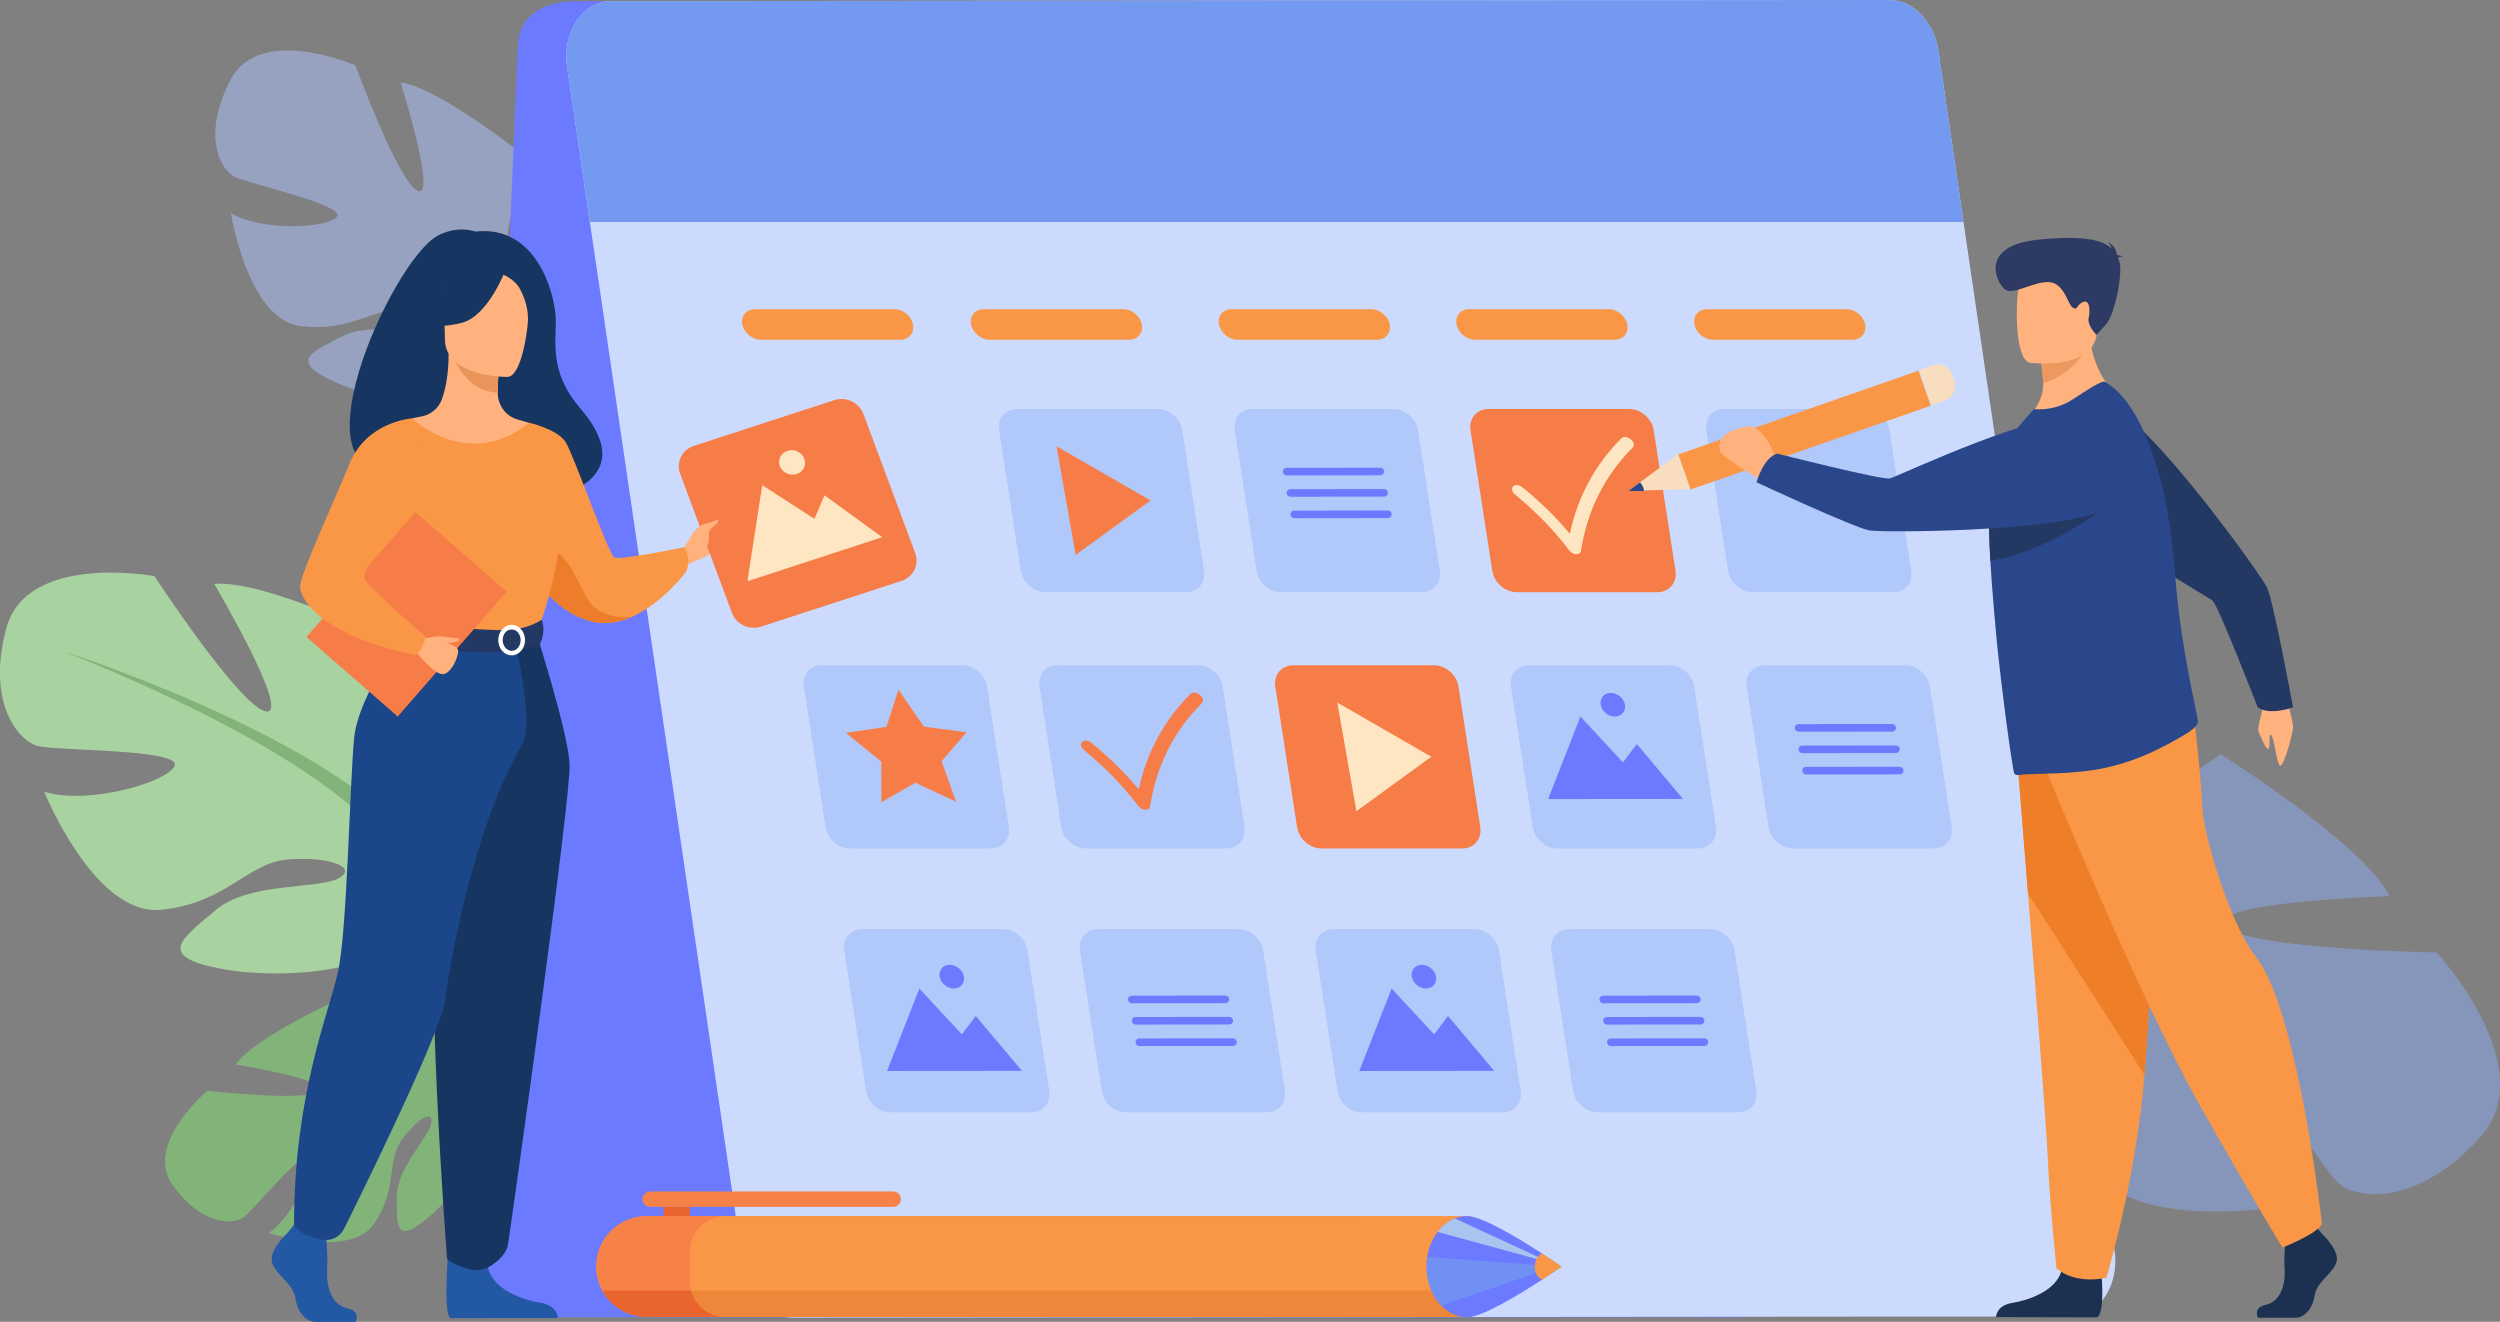 <?xml version="1.0" encoding="utf-8"?>
<!-- Generator: Adobe Illustrator 21.0.2, SVG Export Plug-In . SVG Version: 6.00 Build 0)  -->
<svg version="1.1" id="_x2018_лой_x5F_1" xmlns="http://www.w3.org/2000/svg" xmlns:xlink="http://www.w3.org/1999/xlink"
	 x="0px" y="0px" viewBox="0 0 2145 1134.1" enable-background="new 0 0 2145 1134.1" xml:space="preserve">
<rect x="0" y="0" width="2145" height="1134.1" fill="#808080" stroke="none"/>
<g>
	<g>
		<path fill="#82B378" d="M403.2,924.1c0,0,13.4-73-43.8-81.1c0,0-38.7-0.7-61.2,14.3c0,0,65.3,36.2,57.8,47.9
			c-7.5,11.7-69.9-45.6-69.9-45.6s-68.8,31.6-83.9,53.8c0,0,82.2,13.2,72,22.7c-10.1,9.5-96.3-0.2-96.3-0.2s-54.6,45.6-29.9,80.7
			c24.7,35.1,52.3,34.4,60.9,28c8.6-6.3,50.4-58.1,55.9-51.2c5.5,6.8-12.5,50.2-34.4,64.5c0,0,70.1,22.3,90.6-7.9
			c20.5-30.1,10.4-53.1,23.4-71.5c13-18.4,28.1-27.2,25.6-14.7c-2.5,12.5-29.9,39.2-29.6,63c0.3,23.8-1.8,41.2,25,19.6
			c26.8-21.5,62.1-70.8,49.8-96.6C403.2,924.1,403.2,924.1,403.2,924.1z"/>
		<g>
			<path fill="#82B378" d="M178.6,1000.3c0,0,160.9-102.1,224.7-76.2c0,0,22.1,19.4,59.5,26.9l10,8.3c0,0-46-13.5-57.3-9.4
				C415.4,949.9,397.5,882.3,178.6,1000.3z"/>
			<path fill="#82B378" d="M462.8,951c0,0,50.5,5.6,80.2,50.8l-6.1,4.3c0,0-39.4-41.7-70.8-48.7C434.7,950.4,462.8,951,462.8,951z"
				/>
		</g>
	</g>
	<path opacity="0.5" fill="#AEC3FF" d="M460,146.4c0,0-3.9,93.2-21.2,91.4c-17.3-1.8,11.9-103.5,11.9-103.5s-73.7-59.2-107-63.6
		c0,0,31.2,99.1,14.9,93.1c-16.3-6-53.6-107.7-53.6-107.7s-81.4-35.5-106.8,11.7c-25.4,47.3-9.2,77.6,2.7,83.7
		c11.9,6.1,93,23.8,88.5,33.8c-4.5,10-63.1,14.1-91.3-2.4c0,0,14.3,90.8,59.4,96.8c45.1,6,65.1-18.1,92.9-13.9
		c27.8,4.2,46.1,16.2,30.7,20.4c-15.4,4.2-60.4-11.5-86.9,2.1c-26.4,13.6-47,21-7.9,39c39,17.9,113.8,29.7,135.8,1.6
		c1-1.2,1.9-2.4,2.8-3.5c-1.5,2.4-2.8,3.5-2.8,3.5c6.5,6.2,13,29.8,17.1,47.8c0.5,3,1.4,7.2,2.8,13c0,0,0,0,0,0
		c0.5,2.6,0.9,4.7,1.2,6.2c6.1,39.5-16.1,100.1-16.1,100.1l8.2,4.4c34-58.4,12-117.9,12-117.9C434.6,336.5,444,301,444,301
		s89-25.8,66.2-94.2C510.2,206.8,489.3,163.2,460,146.4z"/>
	<path opacity="0.5" fill="#8CACF4" d="M1883,639.8c0,0-131.9,52.5-120.6,76.4c11.3,23.9,142.8-69.1,142.8-69.1
		s122.1,76.2,145.1,121.8c0,0-158.1,4.9-141.3,25.4c16.8,20.4,181.6,22.9,181.6,22.9s91.9,99.1,36.8,159.3
		c-55.1,60.2-106.9,52.1-121.6,38.1c-14.7-14-80.9-121.7-93-110.1c-12.1,11.6,11.4,97.7,49.3,130c0,0-137.6,25-169-36.7
		c-31.3-61.8-6.7-102.6-26.8-140.4c-20.1-37.8-46.5-58-44.7-33.8c1.7,24.2,46.9,81.1,40.6,125.9c-6.3,44.8-6.6,78-52,31
		c-45.3-47.1-99.9-148.5-70.6-194.3c1.3-2,2.5-3.9,3.7-5.7c-2.7,3.3-3.7,5.7-3.7,5.7c-12.1-6.3-49.4-3.7-77.2-0.6
		c-4.6,0.8-11.1,1.7-20.1,2.5h0c-4,0.5-7.2,1-9.5,1.3c-59.8,11.1-135.7,73.4-135.7,73.4l-10.4-9.6c66.8-78.2,163.4-76.5,163.4-76.5
		c72.5-5.1,118.8-36.4,118.8-36.4S1661.2,599.5,1771,598C1771,598,1844.1,606.1,1883,639.8z"/>
	<path fill="#6C7AFF" d="M462.8,1130.2h1032.8L1589.4,0l-1091,1c-9.5,0-51.7-1-54.1,37.7l-42.4,1005.8
		C400.2,1091.1,427.9,1130.2,462.8,1130.2z"/>
	<g>
		<path fill="#A8D29F" d="M371.5,753.6c0,0,101.3-56.7,54-133.7c0,0-37.8-47.3-78.3-59.4c0,0,21.6,114.8,0,117.5
			c-21.6,2.7-14.9-129.6-14.9-129.6S225.7,497,183.8,501c0,0,66.2,112.1,44.6,109.4c-21.6-2.7-95.9-116.1-95.9-116.1
			S23.1,474,5.5,538.8c-17.6,64.8,10.8,97.2,27,101.3c16.2,4.1,120.2,2.7,117.5,16.2c-2.7,13.5-72.9,35.1-112.1,23
			c0,0,43.2,106.7,99.9,101.3c56.7-5.4,74.3-40.5,109.4-43.2c35.1-2.7,60.8,6.8,43.2,16.2c-17.6,9.5-77,3.1-105.3,27.2
			c-28.4,24.1-51.3,39,1.4,49.8c52.7,10.8,147.2,4.1,166.1-36.5C371.5,753.6,371.5,753.6,371.5,753.6z"/>
		<g>
			<path fill="#82B378" d="M55.5,559.1c0,0,283.6,91.8,316,194.5c0,0-1.4,45.9,27,98.6v20.3c0,0-29.7-68.9-45.9-78.3
				C352.6,794.1,416.1,704.9,55.5,559.1z"/>
			<path fill="#82B378" d="M398.5,852.1c0,0,43.7,66.4,18.8,147.3l-11.3-3c0,0,10.9-89-12-133.8
				C371.2,817.8,398.5,852.1,398.5,852.1z"/>
		</g>
	</g>
	<path fill="#CCDBFD" d="M1776.5,1129.5l-1096.6,1c-20.5,0-38.6-18.8-42.3-43.9L513.7,242l-7.6-51.5l-19.5-133
		C482.2,27.5,499.9,1,524.3,1l1096.6-1c20.5,0,38.6,18.8,42.3,43.9l21.5,146.6l7.4,50.5l122.2,832
		C1818.7,1102.9,1800.9,1129.4,1776.5,1129.5z"/>
	<path fill="#739AF0" d="M1684.7,190.5H506.1l-19.5-133C482.2,27.5,499.9,1,524.3,1l1096.6-1c20.5,0,38.6,18.8,42.3,43.9
		L1684.7,190.5z"/>
	<path opacity="0.3" fill="#739AF0" d="M884.8,954.4H764.2c-10.1,0-19.6-8.2-21.1-18.3l-18.7-120.6c-1.6-10.1,5.3-18.3,15.5-18.3
		h120.6c10.1,0,19.6,8.2,21.1,18.3l18.7,120.6C901.8,946.2,894.9,954.4,884.8,954.4z"/>
	<path opacity="0.3" fill="#739AF0" d="M1087,954.4H966.4c-10.1,0-19.6-8.2-21.1-18.3l-18.7-120.6c-1.6-10.1,5.3-18.3,15.5-18.3
		h120.6c10.1,0,19.6,8.2,21.1,18.3l18.7,120.6C1104,946.2,1097.1,954.4,1087,954.4z"/>
	<path opacity="0.3" fill="#739AF0" d="M850.1,728H729.5c-10.1,0-19.6-8.2-21.1-18.3l-18.7-120.6c-1.6-10.1,5.3-18.3,15.5-18.3
		h120.6c10.1,0,19.6,8.2,21.1,18.3l18.7,120.6C867.1,719.8,860.2,728,850.1,728z"/>
	<polygon fill="#F77D48" points="792.6,623.4 829.3,628.3 807.9,653.1 820.3,687.9 785.3,671.6 756.3,688.3 756.1,653.4 
		725.8,628.8 760.6,623.6 770.9,591.8 	"/>
	<path opacity="0.3" fill="#739AF0" d="M1624.4,508.1h-120.6c-10.1,0-19.6-8.2-21.1-18.3l-18.7-120.6c-1.6-10.1,5.3-18.3,15.5-18.3
		h120.6c10.1,0,19.6,8.2,21.1,18.3l18.7,120.6C1641.4,499.9,1634.5,508.1,1624.4,508.1z"/>
	<polygon fill="#6C7AFF" points="761.1,918.9 788.8,848.2 825.3,887.5 837.2,871.7 876.8,918.8 	"/>
	<path fill="#6C7AFF" d="M806.2,838c-1-5.6,2.9-10.2,8.6-10.2c5.7,0,11.2,4.5,12.2,10.1c1,5.6-2.9,10.2-8.6,10.2
		C812.6,848.2,807.2,843.6,806.2,838z"/>
	<path opacity="0.3" fill="#739AF0" d="M1289.3,954.4h-120.6c-10.1,0-19.6-8.2-21.1-18.3l-18.7-120.6c-1.6-10.1,5.3-18.3,15.5-18.3
		h120.6c10.1,0,19.6,8.2,21.1,18.3l18.7,120.6C1306.3,946.2,1299.4,954.4,1289.3,954.4z"/>
	<g>
		<polygon fill="#6C7AFF" points="1166.3,918.9 1194,848.2 1230.5,887.5 1242.4,871.7 1282,918.8 		"/>
		<path fill="#6C7AFF" d="M1211.3,838c-1-5.6,2.9-10.2,8.6-10.2c5.7,0,11.2,4.5,12.2,10.1c1,5.6-2.9,10.2-8.6,10.2
			C1217.8,848.2,1212.3,843.6,1211.3,838z"/>
	</g>
	<path opacity="0.3" fill="#739AF0" d="M1456.8,728h-120.6c-10.1,0-19.6-8.2-21.1-18.3l-18.7-120.6c-1.6-10.1,5.3-18.3,15.5-18.3
		h120.6c10.1,0,19.6,8.2,21.1,18.3l18.7,120.6C1473.8,719.8,1466.9,728,1456.8,728z"/>
	<g>
		<polygon fill="#6C7AFF" points="1328.3,685.6 1356,614.8 1392.5,654.1 1404.4,638.4 1444,685.5 		"/>
		<path fill="#6C7AFF" d="M1373.4,604.7c-1-5.6,2.9-10.2,8.6-10.2c5.7,0,11.2,4.5,12.2,10.1c1,5.6-2.9,10.2-8.6,10.2
			C1379.8,614.8,1374.3,610.3,1373.4,604.7z"/>
	</g>
	<path opacity="0.3" fill="#739AF0" d="M1017.6,508.1H897c-10.1,0-19.6-8.2-21.1-18.3l-18.7-120.6c-1.6-10.1,5.3-18.3,15.5-18.3
		h120.6c10.1,0,19.6,8.2,21.1,18.3l18.7,120.6C1034.7,499.9,1027.7,508.1,1017.6,508.1z"/>
	<polygon fill="#F77D48" points="906.5,382.9 922.9,476.1 987.2,429.4 	"/>
	<path fill="#F77D48" d="M1254.6,728H1134c-10.1,0-19.6-8.2-21.1-18.3l-18.7-120.6c-1.6-10.1,5.3-18.3,15.5-18.3h120.6
		c10.1,0,19.6,8.2,21.1,18.3l18.7,120.6C1271.6,719.8,1264.7,728,1254.6,728z"/>
	<polygon fill="#FFE6C2" points="1147.4,602.8 1163.8,696 1228.1,649.3 	"/>
	<path opacity="0.3" fill="#739AF0" d="M1659.1,728h-120.6c-10.1,0-19.6-8.2-21.1-18.3l-18.7-120.6c-1.6-10.1,5.3-18.3,15.5-18.3
		h120.6c10.1,0,19.6,8.2,21.1,18.3l18.7,120.6C1676.1,719.8,1669.2,728,1659.1,728z"/>
	<path opacity="0.3" fill="#739AF0" d="M1491.5,954.4h-120.6c-10.1,0-19.6-8.2-21.1-18.3L1331,815.5c-1.6-10.1,5.3-18.3,15.5-18.3
		h120.6c10.1,0,19.6,8.2,21.1,18.3l18.7,120.6C1508.5,946.2,1501.6,954.4,1491.5,954.4z"/>
	<path opacity="0.3" fill="#739AF0" d="M1219.9,508.1h-120.6c-10.1,0-19.6-8.2-21.1-18.3l-18.7-120.6c-1.6-10.1,5.3-18.3,15.5-18.3
		h120.6c10.1,0,19.6,8.2,21.1,18.3l18.7,120.6C1236.9,499.9,1230,508.1,1219.9,508.1z"/>
	<g>
		<path fill="#6C7AFF" d="M1184.3,407.8l-80.3,0.1c-1.6,0-2.9-1.1-3.2-2.7l0,0c-0.4-2,1.2-3.8,3.2-3.8l80.3-0.1
			c1.6,0,2.9,1.1,3.2,2.7l0,0C1187.8,405.9,1186.3,407.8,1184.3,407.8z"/>
		<path fill="#6C7AFF" d="M1187.5,426.1l-80.3,0.1c-1.6,0-2.9-1.1-3.2-2.7l0,0c-0.4-2,1.2-3.8,3.2-3.8l80.3-0.1
			c1.6,0,2.9,1.1,3.2,2.7l0,0C1191.1,424.3,1189.5,426.1,1187.5,426.1z"/>
		<path fill="#6C7AFF" d="M1190.8,444.5l-80.3,0.1c-1.6,0-2.9-1.1-3.2-2.7l0,0c-0.4-2,1.2-3.8,3.2-3.8l80.3-0.1
			c1.6,0,2.9,1.1,3.2,2.7l0,0C1194.3,442.7,1192.8,444.5,1190.8,444.5z"/>
	</g>
	<g>
		<path fill="#6C7AFF" d="M1623.5,627.7l-80.3,0.1c-1.6,0-2.9-1.1-3.2-2.7l0,0c-0.4-2,1.2-3.8,3.2-3.8l80.3-0.1
			c1.6,0,2.9,1.1,3.2,2.7l0,0C1627,625.9,1625.5,627.7,1623.5,627.7z"/>
		<path fill="#6C7AFF" d="M1626.7,646.1l-80.3,0.1c-1.6,0-2.9-1.1-3.2-2.7l0,0c-0.4-2,1.2-3.8,3.2-3.8l80.3-0.1
			c1.6,0,2.9,1.1,3.2,2.7l0,0C1630.2,644.2,1628.7,646.1,1626.7,646.1z"/>
		<path fill="#6C7AFF" d="M1629.9,664.4l-80.3,0.1c-1.6,0-2.9-1.1-3.2-2.7l0,0c-0.4-2,1.2-3.8,3.2-3.8l80.3-0.1
			c1.6,0,2.9,1.1,3.2,2.7l0,0C1633.5,662.6,1632,664.4,1629.9,664.4z"/>
	</g>
	<g>
		<path fill="#6C7AFF" d="M1051.4,860.7l-80.3,0.1c-1.6,0-2.9-1.1-3.2-2.7l0,0c-0.4-2,1.2-3.8,3.2-3.8l80.3-0.1
			c1.6,0,2.9,1.1,3.2,2.7l0,0C1055,858.8,1053.4,860.7,1051.4,860.7z"/>
		<path fill="#6C7AFF" d="M1054.7,879l-80.3,0.1c-1.6,0-2.9-1.1-3.2-2.7l0,0c-0.4-2,1.2-3.8,3.2-3.8l80.3-0.1c1.6,0,2.9,1.1,3.2,2.7
			l0,0C1058.2,877.2,1056.7,879,1054.7,879z"/>
		<path fill="#6C7AFF" d="M1057.9,897.4l-80.3,0.1c-1.6,0-2.9-1.1-3.2-2.7l0,0c-0.4-2,1.2-3.8,3.2-3.8l80.3-0.1
			c1.6,0,2.9,1.1,3.2,2.7l0,0C1061.4,895.6,1059.9,897.4,1057.9,897.4z"/>
	</g>
	<g>
		<path fill="#6C7AFF" d="M1455.9,860.7l-80.3,0.1c-1.6,0-2.9-1.1-3.2-2.7l0,0c-0.4-2,1.2-3.8,3.2-3.8l80.3-0.1
			c1.6,0,2.9,1.1,3.2,2.7l0,0C1459.5,858.8,1457.9,860.7,1455.9,860.7z"/>
		<path fill="#6C7AFF" d="M1459.1,879l-80.3,0.1c-1.6,0-2.9-1.1-3.2-2.7l0,0c-0.4-2,1.2-3.8,3.2-3.8l80.3-0.1c1.6,0,2.9,1.1,3.2,2.7
			l0,0C1462.7,877.2,1461.2,879,1459.1,879z"/>
		<path fill="#6C7AFF" d="M1462.4,897.4l-80.3,0.1c-1.6,0-2.9-1.1-3.2-2.7l0,0c-0.4-2,1.2-3.8,3.2-3.8l80.3-0.1
			c1.6,0,2.9,1.1,3.2,2.7l0,0C1465.9,895.6,1464.4,897.4,1462.4,897.4z"/>
	</g>
	<path opacity="0.3" fill="#739AF0" d="M1052.3,728H931.7c-10.1,0-19.6-8.2-21.1-18.3l-18.7-120.6c-1.6-10.1,5.3-18.3,15.5-18.3
		h120.6c10.1,0,19.6,8.2,21.1,18.3l18.7,120.6C1069.3,719.8,1062.4,728,1052.3,728z"/>
	<path fill="#F77D48" d="M982.9,694.8c-0.1,0-0.2,0-0.3,0c-2.2-0.1-4.7-1.4-6.1-3.4c-12.9-17.1-28.5-33.2-46.3-47.7
		c-2.7-2.2-3.5-5.4-1.7-7.1c1.7-1.7,5.3-1.4,8,0.8c15.1,12.3,28.8,25.7,40.6,39.9c6.6-31.5,21.8-59.6,44.4-82c1.7-1.7,5.3-1.3,8,0.9
		c2.7,2.2,3.4,5.4,1.7,7.1c-24,23.8-39.3,54.5-44.4,88.6C986.5,693.7,985,694.8,982.9,694.8z"/>
	<path fill="#F99746" d="M772.6,291.5H652.8c-7.4,0-14.5-5.9-15.9-13.1l0,0c-1.4-7.3,3.4-13.1,10.8-13.1h119.8
		c7.4,0,14.5,5.9,15.9,13.1l0,0C784.7,285.6,779.9,291.5,772.6,291.5z"/>
	<path fill="#F99746" d="M968.9,291.5H849.1c-7.4,0-14.5-5.9-15.9-13.1l0,0c-1.4-7.3,3.4-13.1,10.8-13.1h119.8
		c7.4,0,14.5,5.9,15.9,13.1l0,0C981,285.6,976.2,291.5,968.9,291.5z"/>
	<path fill="#F99746" d="M1181.6,291.5h-119.8c-7.4,0-14.5-5.9-15.9-13.1l0,0c-1.4-7.3,3.4-13.1,10.8-13.1h119.8
		c7.4,0,14.5,5.9,15.9,13.1l0,0C1193.7,285.6,1188.9,291.5,1181.6,291.5z"/>
	<path fill="#F99746" d="M1385.4,291.5h-119.8c-7.4,0-14.5-5.9-15.9-13.1l0,0c-1.4-7.3,3.4-13.1,10.8-13.1h119.8
		c7.4,0,14.5,5.9,15.9,13.1l0,0C1397.6,285.6,1392.8,291.5,1385.4,291.5z"/>
	<path fill="#F99746" d="M1589.5,291.5h-119.8c-7.4,0-14.5-5.9-15.9-13.1l0,0c-1.4-7.3,3.4-13.1,10.8-13.1h119.8
		c7.4,0,14.5,5.9,15.9,13.1l0,0C1601.7,285.6,1596.9,291.5,1589.5,291.5z"/>
	<g>
		<path fill="#F77D48" d="M1422.1,508.1h-120.6c-10.1,0-19.6-8.2-21.1-18.3l-18.7-120.6c-1.6-10.1,5.3-18.3,15.5-18.3h120.6
			c10.1,0,19.6,8.2,21.1,18.3l18.7,120.6C1439.1,499.9,1432.2,508.1,1422.1,508.1z"/>
	</g>
	<path fill="#FFE6C2" d="M1352.7,475.5c-0.1,0-0.2,0-0.3,0c-2.2-0.1-4.7-1.4-6.1-3.4c-12.9-17.1-28.5-33.2-46.3-47.7
		c-2.7-2.2-3.5-5.4-1.7-7.1c1.7-1.7,5.3-1.4,8,0.8c15.1,12.3,28.8,25.7,40.6,39.9c6.6-31.4,21.8-59.6,44.3-82c1.7-1.7,5.3-1.3,8,0.9
		c2.7,2.2,3.4,5.4,1.7,7.1c-24,23.8-39.3,54.5-44.4,88.6C1356.3,474.4,1354.8,475.5,1352.7,475.5z"/>
	<g>
		<g>
			<path fill="#FFB27D" d="M1959.7,592.9c0,0,8.4,26,7.7,31.9c-0.7,5.9-6,26.2-9.8,31.4c-3.8,5.2-5.6-21.1-8.6-25.1
				c-3-4-0.6,9.9-2.7,11.2c-2.1,1.3-6.5-10.2-8.4-14.3c-1.9-4.1,4.6-19,4.6-29.4C1942.5,588.2,1959.7,592.9,1959.7,592.9z"/>
			<path fill="#233862" d="M1761.5,386.7c-2.3-29.8,30-50.2,55.5-34.7c0.5,0.3,1,0.6,1.6,1c38.2,24.6,120.7,139.4,126.4,150.9
				c5.7,11.5,22.4,103,22.4,103s-20.7,7.6-30.4-0.3c0,0-33.6-86.8-38.5-91.1c-5-4.3-134.3-76.9-135.4-104.1
				C1762.8,404.2,1762.2,395.5,1761.5,386.7z"/>
		</g>
		<g>
			
				<rect x="1532.6" y="259.2" transform="matrix(-0.329 -0.944 0.944 -0.329 1709.577 1952.181)" fill="#F99746" width="31.9" height="218.8"/>
			<polygon fill="#F9DDBF" points="1397.1,421.3 1450.4,419.6 1439.9,389.5 			"/>
			<path fill="#F9DDBF" d="M1674.7,321l2,5.8c2.4,6.9-1.2,14.4-8.1,16.9l-11.5,4l-10.5-30.1l12.3-4.3
				C1665.4,311,1672.5,314.5,1674.7,321z"/>
		</g>
		<g>
			<path fill="#1C3051" d="M1992.3,1058.7c0,0,15.4,14.1,12.4,24.1c-3,10-16.9,16.7-18.8,28.9c-1.9,12.2-9.4,18.9-16.2,18.9
				c-6.8,0-32.3,0-32.3,0s-5-8.6,7-11.2c12-2.6,16.6-16.9,15.8-30.3c-0.8-13.3,1.1-31.1,1.1-31.1l25.6-5.9L1992.3,1058.7z"/>
			<path fill="#1C3051" d="M1803.2,1095c0,0,2.8,32-4,35.3l-86.6-0.2c0,0,0-10,13.9-12.2c13.9-2.2,38.3-10.4,42.5-28.5
				C1773.2,1071.4,1803.2,1095,1803.2,1095z"/>
			<path fill="#F99746" d="M1730.1,642.9c0,0,4.6,56.1,9.9,123.6c7.3,91.6,16.1,204.2,16.9,225.5c1.5,37,7.5,96.2,7.5,96.2
				s14.3,14.1,42.9,8.1c0,0,25.5-84.5,32.7-174c0.1-1.5,0.2-2.9,0.3-4.4c6.8-91,17.3-282.8,17.3-282.8L1730.1,642.9z"/>
			<path fill="#EF7E29" d="M1730.1,642.9c0,0,4.6,56.1,9.9,123.6l100,155.9c0.1-1.5,0.2-2.9,0.3-4.4c6.8-91,17.3-282.8,17.3-282.8
				L1730.1,642.9z"/>
			<path fill="#F99746" d="M1751,649.6c0,0,82.3,203.2,136.4,298.7c54.1,95.5,71,122.1,71,122.1s31-12.2,33.8-20.5
				c0,0-20.7-184.4-56.9-229.3c-20.5-25.4-44.5-101.6-45.7-128.2c-1.1-26.6-7.3-79.4-7.3-79.4L1751,649.6z"/>
		</g>
		<path fill="#FFB27D" d="M1822,344.8c0,0-55.2,28-87.5,18.6c0,0,19-14.1,18.6-34.5c-0.2-11-1.7-17.1-1.7-17.1l21.1-17.3l20.1-16.6
			C1791.9,323.3,1822,344.8,1822,344.8z"/>
		<path fill="#2B478B" d="M1876.7,629c-22.3,13.5-43.3,23.6-68,29.3c-29.1,6.9-64.9,4.9-76.8,6.7c-1.2,0.2-2.4-0.2-3.5-0.9
			c-0.9-0.5-6.2-36-11.5-80.8c-0.2-1.8-0.5-3.6-0.6-5.4l-0.1-0.6c-2.1-17.5-3.9-35.9-5.4-54.4c-1.3-14.3-2.3-28.5-3.1-41.9
			c-0.9-16.7-1.3-32-0.9-44.6c0.2-5.8,0.5-10.9,1-15.4c3.2-26.2,15.6-44.9,27.4-58.8l9.8-11.1c11.3,0.7,22.8-1.4,33.7-8.6
			c11.9-7.8,24.8-16.3,27.2-14.9c18.3,10,33.1,35.9,43.7,70c6.1,19.7,10.8,42,13.7,65.6c1,7.3,1.8,14.9,2.4,22.4
			c0.1,1.4,0.2,2.8,0.3,4.1c1.4,20.5,3.8,39.7,6.4,56.8c3.5,23.1,7.5,42.5,10.3,56.1c1.4,6.9,2.5,12.3,3.1,16.2
			C1886.5,622.3,1879.7,627.1,1876.7,629z"/>
		<path fill="#ED985F" d="M1793.3,295.2c0,0-13.6,25.9-40.2,33.6c-1.4-12.4-1.7-17.1-1.7-17.1l21.1-17.3L1793.3,295.2z"/>
		<path fill="#FFB27D" d="M1741.6,311.2c0,0,53.3,7.6,57.6-25.1c4.3-32.8,14.1-53.8-19.7-60.1c-33.8-6.3-42.1,5.4-46.3,16
			C1729.1,252.5,1727.8,308.4,1741.6,311.2z"/>
		<path fill="#2C3A64" d="M1817.2,221.3c0.5-0.6,1.6-1,4-1.2c0,0-2-1.2-4.7-1.2c-0.6-3.4-2.5-9.5-8.5-10.9c0,0,3.2,1.6,3.7,5.3
			c-7-6.9-21.8-11.7-62.5-7.7c-53.6,5.3-35.2,39.3-28.2,43.3c7,4,24.3-7.6,37.3-6.8s15.8,19.4,20.2,21.9c4.4,2.5,2.6-2,8.5-4.8
			c5.9-2.8,6.6,7,5.1,13.5c-1.6,6.4,6.7,14.7,6.7,14.7s0,0,8.1-9c8.1-9,15.1-46.8,11.2-54.8C1817.9,222.7,1817.6,222,1817.2,221.3z"
			/>
		<path fill="#233862" d="M1800.3,439.4c0,0-44.9,34.2-92.6,41.7c-0.9-16.7-1.3-32-0.9-44.6L1800.3,439.4z"/>
		<g>
			<path fill="#FFB27D" d="M1524.4,395.2c-0.7-0.8-9.9-31.4-25.7-29.2c-10.3,1.5-27.2,7.4-22.8,21.1c1.8,5.4,33.3,23.8,33.3,23.8
				L1524.4,395.2z"/>
			<path fill="#2B478B" d="M1805.9,373.3c25.6,15.3,23.5,53.5-3.9,65.4c-0.6,0.2-1.1,0.5-1.7,0.7c-42.2,16.9-183.5,17.7-196.2,15.7
				c-12.7-2-97-41.3-97-41.3s5.8-21.3,17.8-24.6c0,0,90.2,22.9,96.6,21.3c6.4-1.5,140.5-65,163.3-50.1
				C1790.9,364.2,1798.3,368.7,1805.9,373.3z"/>
		</g>
	</g>
	<g>
		<path fill="#FFB27D" d="M586.1,471c0,0,5-8.2,8-12.7c3-4.5,9.1-10.2,10.6-8.7c1.5,1.5-4.6,7.4-4.4,9.4c0.3,2,10.6-4.7,11.8-6.2
			c2.2-3,8.2-6.3,8.9-2.5c0.7,3.8-3.7,15.8-5.7,19.2c-2,3.4-10.4,8.9-15,10.5c-4.6,1.6-12.5,5.4-12.5,5.4L586.1,471z"/>
		<path fill="#163560" d="M345.6,400.8c-3.4-6.6,74.6-30.3,75.9,34.7c0,0,146.2-3.6,76.4-85.1c-24.2-28.2-21.7-51.5-21-73.2
			c0.7-21.7-15.1-84.8-69.2-78.5c0,0-14.2-5.8-31.9,3.4C335.7,223.1,245.6,424.9,345.6,400.8z"/>
		<path fill="#F99746" d="M447,478.3c0,0,5.2,10.2,14.6,22c11.3,14.2,28.7,30.5,50.6,33.8c10.5,1.5,20.7-0.7,30.1-4.9c0,0,0,0,0,0
			c26.6-11.8,46.6-38.9,46.6-38.9c4.7-12.8-1.9-20.8-1.9-20.8s-54.8,11.4-59.9,8.8c-5.1-2.6-34.9-88.5-42-99.3
			c-7.1-10.8-31.3-16.4-31.3-16.4L447,478.3z"/>
		<path fill="#ED7D2B" d="M461.5,500.3c11.3,14.2,28.7,30.5,50.6,33.8c10.5,1.5,20.7-0.7,30.1-4.9c-1,0.1-27.6,3.4-38.2-15.5
			c-10.8-19.3-22.5-50-38.5-39.8C458.6,478.3,459,489.3,461.5,500.3z"/>
		<path fill="#2358A5" d="M246.7,1057.8c0,0-16.4,14.9-13.2,25.6c3.2,10.6,18,17.7,20,30.7c2,13,10,20.1,17.2,20.1
			c7.2,0,34.3,0,34.3,0s5.3-9.1-7.5-11.9s-17.6-18-16.8-32.2c0.8-14.2-1.2-33-1.2-33l-27.2-6.3L246.7,1057.8z"/>
		<path fill="#2358A5" d="M385.3,1064.1c0,0-5.9,63.3,1.3,66.9l92-0.2c0,0,0-10.6-14.8-13c-14.8-2.4-40.8-11-45.1-30.3
			C414.4,1068.2,385.3,1064.1,385.3,1064.1z"/>
		<path fill="#FFB27D" d="M319.8,609.8c18.9-42.5,30.5-54.7,28.3-67.8c-1.6-9.8,5-182.9,5-182.9c2.2-0.7,6.8-1.3,9.2-1.9
			c7.8-1.7,14.2-7.2,16.9-14.7c3.2-9,5.8-22.4,5.7-39.1l2.4,0.5l40.8,8.1c0,0-0.9,12.8-1,24.9c0,0.1,0,0.2,0,0.3
			c0,10.5,6.8,19.8,16.9,22.7c5.2,1.5,9.6,2.8,9.6,2.8s15,42.8,17.8,86.7c2.9,43.9-27.2,63,0.2,150.8
			C499.8,689.8,309.3,633.3,319.8,609.8z"/>
		<path fill="#E8945B" d="M428.1,312c0,0-0.9,12.8-1,24.9c-22.8-0.6-34.9-21.5-39.8-33L428.1,312z"/>
		<path fill="#FFB27D" d="M435.7,323.4c0,0-54,0.9-54-32.8c0-33.6-7-56.2,27.4-58.2s41.2,10.8,43.9,22.1
			C455.8,265.8,449.8,322.3,435.7,323.4z"/>
		<path fill="#163560" d="M433.7,231.7c0,0-14.8,39.5-37.5,45.3c-22.7,5.8-32.5-0.2-32.5-0.2s17.4-13.8,21-38
			C384.8,238.8,422.6,212.9,433.7,231.7z"/>
		<path fill="#163560" d="M430.1,234.9c0,0,11,4.1,15.5,12.1c4.4,7.8,8.2,18.2,7.3,30.9c0,0,11.1-26.8-1.4-42
			C438.2,219.8,430.1,234.9,430.1,234.9z"/>
		<path fill="#F99746" d="M314.6,435.6c0,0-1.4,19.3,0,42.5c0.9,15.4,16.5,36,18.7,41.1c5.5,12.8,11.8,14.9,11.8,14.9l48.3,11.8
			l17,4.2l53.6-16c0,0,24.4-68.1,14.6-106.5c-9.8-38.3-24.8-65-24.8-65S410,405.4,353.1,359L314.6,435.6z"/>
		<path fill="#163560" d="M460.5,544.4c0,0,26.5,82.6,28.2,110.7c1.7,28.1-50.7,399.5-52.8,412.4c-2,12.2-17.2,20-17.2,20
			s-7,4.1-16.9,1.3c-13.8-3.9-18.2-8.6-18.2-8.6s-20.7-264.8-7.9-359.4c12.8-94.6,12.9-176.4,12.9-176.4H460.5z"/>
		<path fill="#1C468A" d="M348.1,541.9c0,0-40.5,54.3-44.2,91c-3.8,36.7-5.9,165.7-14,201.4c-8,35.8-37.6,104.7-37.6,216.3
			c0,0,3.1,6.4,12.5,9.8c3,1.1,7.1,2.1,11,3.1c7.8,1.8,15.8-2,19.4-9.2c20-40.2,83.6-169.9,86.8-196.8c2.3-19,22.4-145.1,66.2-219.1
			c10.5-17.8-6.5-88.4-6.5-88.4L348.1,541.9z"/>
		<path fill="#233862" d="M464.7,531.7c0,0-10.7,8.4-31.8,8.9c-25.3,0.5-87.9-6.4-87.9-6.4s-2.8,7.8-2.7,16c0,0,76.5,19.3,120.8,2.8
			C463.2,552.9,468.9,542.1,464.7,531.7z"/>
		<g>
			<path fill="#FFFFFF" d="M427.5,549.2c0-7.2,5.2-13.1,11.5-13.1c6.4,0,11.5,5.9,11.5,13.1c0,7.2-5.2,13.1-11.5,13.1
				C432.6,562.3,427.5,556.4,427.5,549.2z M431.3,549.2c0,5.1,3.5,9.2,7.7,9.2c4.3,0,7.7-4.1,7.7-9.2c0-5.1-3.5-9.2-7.7-9.2
				C434.7,540,431.3,544.1,431.3,549.2z"/>
		</g>
		
			<rect x="296.6" y="456" transform="matrix(-0.754 -0.657 0.657 -0.754 265.298 1153.48)" fill="#F77D48" width="103.9" height="142.2"/>
		<path fill="#FFB27D" d="M362.7,546.8c0,0,30.5,4.7,30.4,11.5c-0.1,6.8-6.3,19.1-12.5,20.1c-7.8,1.2-23.4-18.9-23.4-18.9
			L362.7,546.8z"/>
		<path fill="#FFB27D" d="M363.3,548.5c0,0,10.2-3.7,17.7-2.2c7.5,1.5,14.4,0.4,12.7,3.1c-1.7,2.7-11.8,1.7-13.4,2.8
			c-1.6,1.1-1.6,0.4-1.6,0.4L363.3,548.5z"/>
		<path fill="#F99746" d="M353.1,359c0,0-38.3,2.7-53,38.4c-14.7,35.7-42.6,95.7-42.6,105.8c0,10.1,15.6,41.2,99.2,59.1
			c0,0,8.7-9.1,8.1-16.3c0,0-52.2-44.8-52.1-50.1c0.3-9.9,8.6-23,54.4-68.9C379.6,414.6,353.1,359,353.1,359z"/>
		<g>
			<path fill="#F77D48" d="M773.6,498.4l-120.7,39.3c-10.1,3.3-21.3-2.1-25-12.1l-44.3-119c-3.7-10,1.5-20.7,11.6-24l120.7-39.3
				c10.1-3.3,21.3,2.1,25,12.1l44.3,119C788.9,484.3,783.7,495.1,773.6,498.4z"/>
			<g>
				<polygon fill="#FFE6C2" points="641.3,498.7 654,416.3 698.8,445.2 707.4,425 756.9,460.9 				"/>
				<path fill="#FFE6C2" d="M669.2,400.1c-2.2-5.5,0.7-11.5,6.5-13.3c5.7-1.9,12.2,1.1,14.3,6.6c2.2,5.5-0.7,11.5-6.5,13.3
					C677.8,408.5,671.3,405.6,669.2,400.1z"/>
			</g>
		</g>
		<path fill="#FFB27D" d="M594,458.3c0,0,4.9-7.3,10.6-8.7c5.7-1.4,11.3-3.8,11.3-3.8c2.4,2.6-7.7,7.3-7.8,11.7
			c-0.1,4.4,1.5,11.5-5,12.4C596.7,470.6,594,458.3,594,458.3z"/>
	</g>
	<path fill="#F78248" d="M511.4,1086.6c0,1.8,0.1,3.5,0.3,5.3c0.7,5.5,2.4,10.7,4.9,15.4c2,3.7,4.5,7,7.4,9.9
		c7.8,7.8,18.6,12.7,30.6,12.7h608.4c23.9,0,43.3-19.4,43.3-43.3c0-12-4.8-22.8-12.7-30.6c-7.8-7.8-18.6-12.7-30.6-12.7H554.7
		C530.8,1043.4,511.4,1062.7,511.4,1086.6z"/>
	<path fill="#F78248" d="M557.8,1035.5h208.6c3.7,0,6.6-3,6.6-6.6l0,0c0-3.7-3-6.6-6.6-6.6H557.8c-3.7,0-6.6,3-6.6,6.6l0,0
		C551.2,1032.6,554.2,1035.5,557.8,1035.5z"/>
	
		<rect x="569.4" y="1035.5" transform="matrix(-1 -1.224647e-16 1.224647e-16 -1 1161.326 2078.922)" fill="#EA642F" width="22.6" height="7.8"/>
	<path fill="#EA642F" d="M516.7,1107.3c2,3.7,4.5,7,7.4,9.9c7.8,7.8,18.6,12.7,30.6,12.7h128.9v-22.6H516.7z"/>
	<path fill="#F99746" d="M1286.9,1074v25.3c0,2.8-0.4,5.5-1.1,8c-3.5,13-15.4,22.6-29.5,22.6H622.6c-14.1,0-26-9.6-29.5-22.6
		c-0.7-2.6-1.1-5.2-1.1-8V1074c0-16.9,13.7-30.6,30.6-30.6h633.8C1273.2,1043.4,1286.9,1057.1,1286.9,1074z"/>
	<path fill="#EF873A" d="M1285.8,1107.3c-3.5,13-15.4,22.6-29.5,22.6H622.6c-14.1,0-26-9.6-29.5-22.6H1285.8z"/>
	<g>
		<path fill="#6C7AFF" d="M1224,1086.8c0,13.4,4.9,25.4,12.6,33.4c0.2,0.2,0.3,0.4,0.5,0.5c6,5.9,13.5,9.5,21.7,9.5
			c12.8,0,44.6-19.4,64.3-32.2c9.8-6.4,16.6-11.2,16.6-11.2s-6.8-4.8-16.6-11.2c-19.7-12.9-51.5-32.2-64.3-32.2
			c-3.7,0-7.3,0.7-10.7,2.1c-5.7,2.3-10.7,6.3-14.7,11.6c-4.4,5.8-7.5,13.1-8.8,21.2c0,0.1,0,0.2,0,0.3
			C1224.2,1081.1,1224,1083.9,1224,1086.8z"/>
		<path opacity="0.7" fill="#739AF0" d="M1224,1086.8c0,13.4,4.9,25.4,12.6,33.4l97.5-33.6l-109.5-8.2
			C1224.2,1081.1,1224,1083.9,1224,1086.8z"/>
		<path fill="#ABC3EF" d="M1233.5,1057l97.3,26.6l-82.6-38.2C1242.5,1047.7,1237.4,1051.7,1233.5,1057z"/>
		<path fill="#F99746" d="M1316.8,1086.8c0,5.2,2.6,9.6,6.4,11.2c9.8-6.4,16.6-11.2,16.6-11.2s-6.8-4.8-16.6-11.2
			C1319.4,1077.2,1316.8,1081.6,1316.8,1086.8z"/>
	</g>
	<path fill="#2B478B" d="M1397.1,421.3l10-7.4c0,0,3.2,2.9,3.5,7.4H1397.1z"/>
</g>
<g>
</g>
<g>
</g>
<g>
</g>
<g>
</g>
<g>
</g>
<g>
</g>
</svg>
